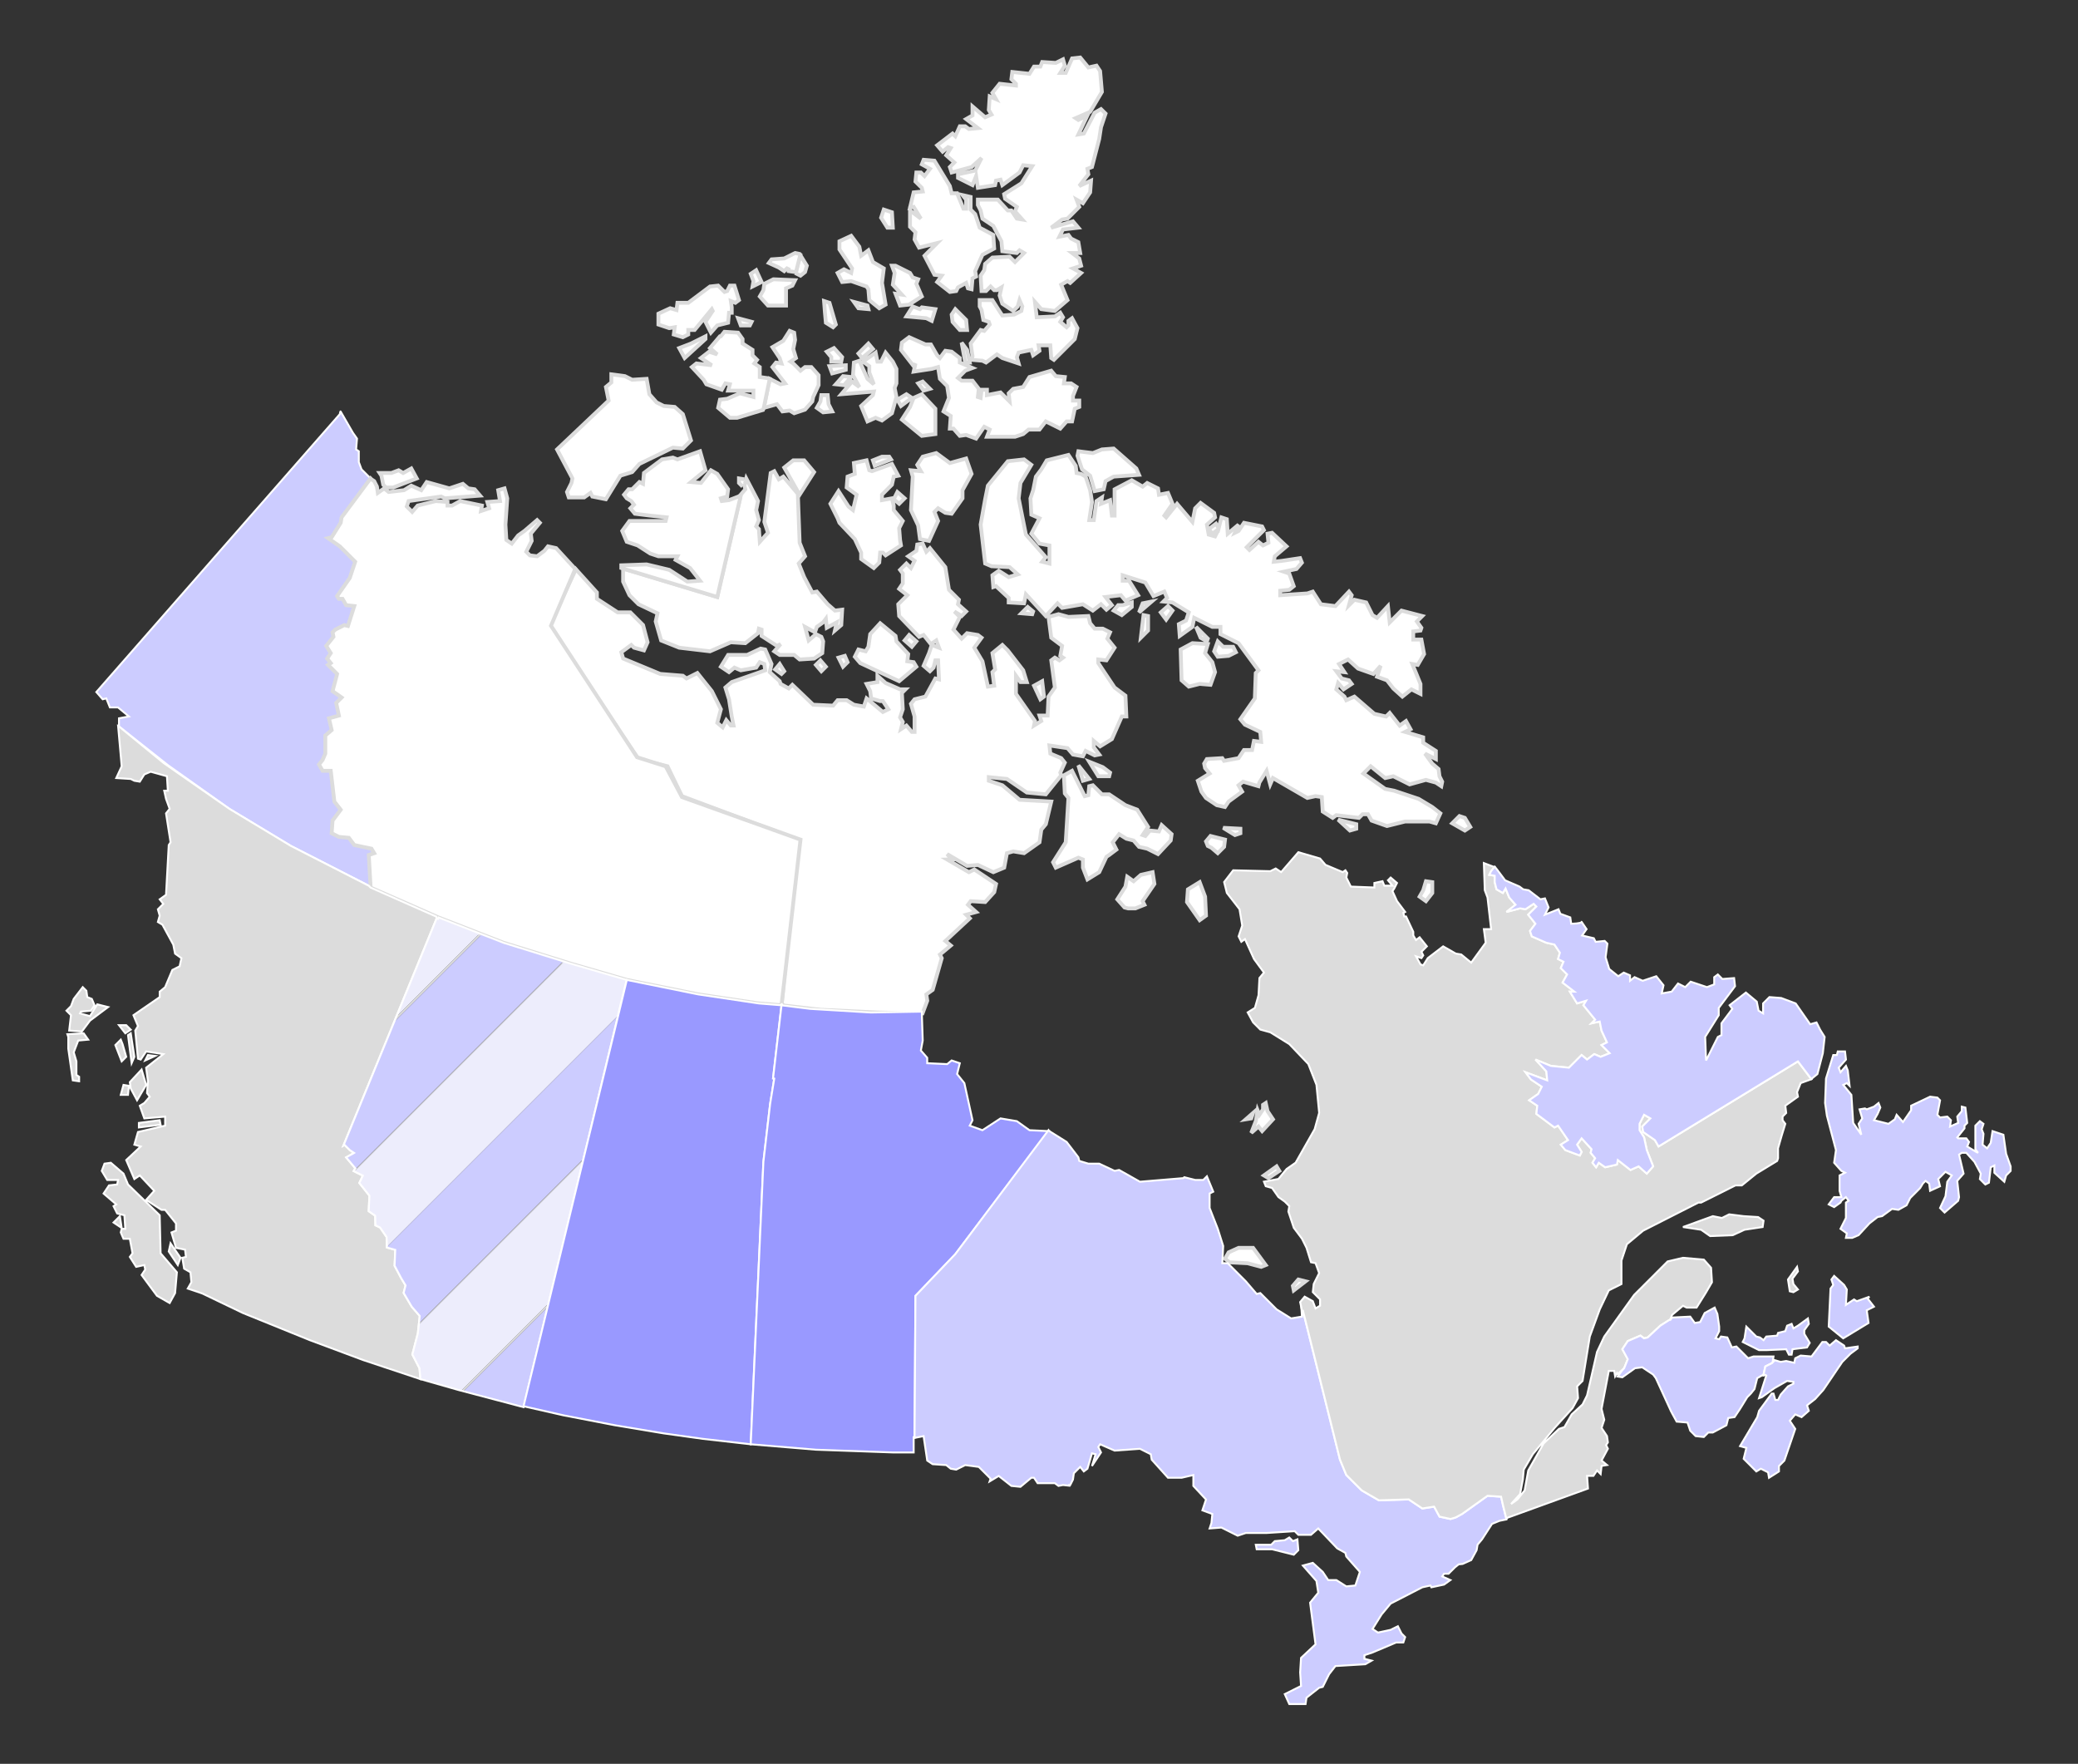 <?xml version="1.0" encoding="utf-8"?>
<!-- Generator: Adobe Illustrator 16.0.0, SVG Export Plug-In . SVG Version: 6.00 Build 0)  -->
<!DOCTYPE svg PUBLIC "-//W3C//DTD SVG 1.1//EN" "http://www.w3.org/Graphics/SVG/1.1/DTD/svg11.dtd">
<svg version="1.1" id="svg2" xmlns:svg="http://www.w3.org/2000/svg"
	 xmlns="http://www.w3.org/2000/svg" xmlns:xlink="http://www.w3.org/1999/xlink" x="0px" y="0px" width="1084px" height="920px"
	 viewBox="0 0 1084 920" enable-background="new 0 0 1084 920" xml:space="preserve">
<rect x="0" y="0" width="1084" height="920" fill="#333333" stroke="none"/>
<path id="Yukon" fill="#CCCCFF" stroke="#FFFFFF" d="M193.318,249.543l-15.109,20.303l-0.472,2.833l-4.721,7.555l-1.89,0.472
	l6.139,4.249l8.026,8.027l-2.833,8.499l-6.609,9.443l0.943,1.417h1.89l1.889,3.305l4.25,0.474l-3.305,10.388l-1.89-0.472
	l-4.721,2.359l-1.417,1.417l0.472,2.36l-3.776,4.722l2.36,3.777l-1.889,2.833l1.889,2.36l-1.417,0.942l4.722,4.724l-0.473,1.889
	l-1.889,7.082l4.721,3.305l-2.833,2.833l1.416,6.61l-5.192,1.417l1.417,6.138l-3.306,2.833v9.443l-1.417,3.305l-1.889,2.361
	l1.889,3.305h4.25l1.89,16.053l3.305,4.25l-4.249,5.666l-0.472,6.609l3.776,1.889l5.194,0.477l2.833,3.773l8.971,1.893l1.417,2.356
	l-2.833,0.944l0.944,16.525l0,0l-41.549-21.247l-32.106-19.358L87.67,399.155l-25.61-20.242v-0.501v-3.748l5.192-0.944l-5.666-4.722
	h-4.25l-1.889-4.722l-1.889,0.472l-3.306-3.777l127.01-144.951c0,0,0.28-1.599,0.405-1.412l6.407,11.093l2.158,3.066l-0.472,5.666
	l1.417,0.944v5.666l1.417,3.777L193.318,249.543z"/>
<path id="Nunavut" fill="#FFFFFF" stroke="#DCDCDC" stroke-width="2" d="M401.538,197.606l-0.091,0.442l-3.032,14.727l6.899-1.949
	l2.834,3.777l3.774-0.472l2.359,1.417l5.666-1.889l3.774-4.25l0.475-2.361l2.833-6.138v-5.194l-3.775-4.25h-3.307l-2.359,1.889
	l-3.774-3.777l-1.419-0.944l2.835-1.889l-1.416-4.721l0.941-4.722l-0.474-3.777l-2.359-0.944l-3.307,5.194l-5.665,3.305l3.776,5.666
	l0.941,2.833l-2.832-0.472l-1.89,2.361l6.607,8.499l-2.358,0.472L401.538,197.606z M417.34,132.806l0.132,0.081l-2.396,9.633
	l-0.314-0.155l2.833,1.417l2.359-1.889l0.943-3.305L417.34,132.806z M386.17,259.607l-12.017,51.788L324.93,296.55
	c-0.048,0.141,0.117,0.208,0.117,0.208v6.61l3.307,7.083l4.723,4.721l9.915,4.722l-0.944,4.25l2.833,9.915l9.443,3.777l16.053,1.889
	l10.859-4.722l7.555,0.472l6.61-5.192l0.472-2.36l1.417,0.472v3.307l8.026,5.192l1.889-0.942l-3.305,3.775l2.833,1.891h7.554
	l2.833,2.359l7.556-0.472l4.249-2.833l0.475-6.138l-0.943-2.361l-2.833-1.417l-3.776,3.305l-1.89-7.082l5.192,2.833l0.942-2.833
	l3.308-2.359l1.415-1.891l0.475,4.724l5.19-2.833l-0.941,4.25l3.306-2.833l0.474-8.027l-3.775,0.472l-3.776-3.305l-5.666-6.609
	l-2.357,0.473l-4.249-8.027l-2.833-7.082l3.306-3.777l-2.834-7.083l-0.942-25.496l-7.556-8.971l-2.359,1.417l-2.358-4.25
	l-1.891,0.944l-3.307,25.496l1.89,5.666l-4.249,4.721l-0.475-6.61l-1.416-1.417l1.416-3.305l-1.416-5.194l0.944-4.721l-0.944-1.889
	l-5.192-9.916l-0.942,3.777l0.473,1.889l-2.833,3.305L386.17,259.607z M539.407,357.667l4.249-2.361l0.941,8.026l-1.889,1.417
	L539.407,357.667z M453.004,337.364l0.943-6.61l5.19-5.666l8.027,6.61l0.472,2.833l6.141,6.608l-0.475,3.777l3.308,0.473l1.417,2.36
	l-8.974,7.555l-20.303-9.441l-2.834-3.307l1.89-3.775l3.776,0.942L453.004,337.364z M404.371,349.167l3.306,2.361l1.417-1.417
	l-2.357-3.777L404.371,349.167z M563.5,30l-4.25,0.469l-3.312,7.562h-2.844l2.375-3.781l-0.938-3.312l-3.781,1.875l-7.094-0.469
	l-0.938,2.375h-3.312l-2.375,3.781l-8.969-0.969l-0.472,3.781l2.375,2.375v0.938l-8.5-0.938l-3.778,4.719l1.875,3.312l-3.281-1.438
	l-0.469,7.094l1.403,2.375l-3.312,1.406l-6.596-5.656v4.719L504,62.094l6.125,4.719l-4.719,0.469l-1.875-1.406h-2.844l-2.347,5.188
	l-1.438-1.406l-8.031,6.125l2.845,3.312l2.846-2.344l1.404,0.469L493.594,81l4.25,3.75l-2.345,2.375l0.938,2.844l10.405-2.844
	l5.188-4.719L508.719,89l-8.97,1.906v1.875l7.562,3.781l1.875-4.719l0.938,6.125l8.97-1.406l0.469-2.344l2.375-0.5l0.938,2.844
	l8.969-6.594l1.906-3.781l4.719,0.469l-5.655,8.969l-9,5.656l0.5,2.375l6.125,4.25l-0.938,2.344l3.781,4.25l-2.847-0.469
	l-2.844-4.25h-1.875l-5.188-5.656h-10.406v2.812l1.438,2.844l0.938,4.25l5.656,3.781l4.25,8.031l0.469,5.188l7.562,0.938
	l1.406-1.406l2.375,1.406l-4.72,4.719l-2.844-2.812l-8.97,0.469l-3.78,3.312l-0.47,3.281l-1.875,2.844l0.47,8.031h2.344l2.375-2.375
	l1.875,1.906h1.438l2.347-1.438l-0.938,4.25l1.406,4.25l5.688,3.781l2.346-2.344l0.938-3.312l1.438,3.312l-0.47,2.344l-3.78,1.906
	l-6.156,0.469L521,161.719l-3.312-5.188h-6.625v3.312l0.972,1.875l0.938,5.188l2.847,0.969l0.469,1.406l-2.844,3.312l-1.875-0.469
	l-5.222,7.062l0.972,6.625l-0.472,1.875l5.656,0.469l1.875,0.938l5.688-4.25l2.812,1.906l8.5,2.844l-0.938-3.312l0.938-2.375
	L538,182.5l0.938,2.844l3.312-2.375l-0.469-2.844h6.125l0.469,6.625l1.406,0.938l10.875-10.844l1.406-5.688l-2.812-5.188
	l-1.905,1.406v2.375l-0.938,0.938l-3.312-2.812l1.438-2.375l-1.438-2.375l-2.812,1.906l-9.471,0.469l-0.938-8.031l3.312,3.781
	l7.095,0.938l6.594-5.656l-3.312-8.031l3.312-1.875l1.406,0.938l5.688-5.188l-4.25-2.375l4.25-1.406l-0.97-3.783l-3.75-2.844h4.25
	l-0.969-5.656l-3.781-1.875l-1.405-1.906l-4.72,0.938l1.906-3.781l8-0.938l-2.812-3.312l-11.345,3.312l5.656-4.25l2.844-0.469
	l6.125-6.125l-1.405-3.781l3.312,1.875l3.781-5.656l0.469-6.125L563,97.031l4.75-6.125l-0.5-2.844l2.375-0.938l3.781-14.625
	l0.938-6.156l2.375-7.094l-2.375-2.344l-3.312,1.875l-5.655,10.875l-2.845,0.469l4.72-9.906l-4.72,2.344l-1.405-0.938l7.562-3.312
	l6.125-10.375l-0.938-10.875L572,34.25l-4.25,0.938L563.5,30z M481.812,83.344l-0.938,2.375l4.25,2.344l-2.845,3.781l-1.905-1.875
	h-2.345l-0.471,4.719l3.312,3.281l0.469,1.906l-4.719,0.469l-1.906,8.031l1.906-0.469l3.75,6.125l-5.656-4.25v8.5l2.846,2.844
	l-0.471,3.781l2.346,4.25l9.438-2.375l-6.595,6.625l5.188,9.906l3.781,0.469l-2.375,3.312l6.625,5.188l3.312-0.469l0.938-1.906
	l4.25-2.344l0.938,2.844l1.905,0.469l0.47-5.688l1.875-0.938l-0.47-2.844l3.78-8.5l6.125-3.281l-0.469-7.094l-7.097-3.781
	l-2.344-7.062l-2.375-2.375v-6.594l-4.25-0.969l1.905,2.375v4.719h-1.405l-3.312-8.031h-2.847l-0.938-3.781l-8.03-13.219
	L481.812,83.344z M461.031,109.312l-1.406,4.25l3.281,5.188h2.844l-0.469-8.031L461.031,109.312z M444.031,123l-6.125,2.844v4.25
	L444.5,140l-0.469,2.375l-3.781-1.906l-3.312,1.906l2.375,4.719l4.722-0.469l8.028,2.812l0.938,1.438l0.469,5.656l5.188,4.25
	l3.312-1.906l-1.875-11.312l0.938-7.562l-5.656-3.312L453,130.562l-3.78,2.844l-0.938-4.719L444.031,123z M465.281,138.594
	l1.406,3.781l-0.938,6.125l4.719,5.188l-3.312-0.469l2.375,6.156l4.719-0.5l6.625-4.25l-2.844-6.594l0.938-2.375l-2.845-0.938
	l-1.405-2.344l-7.562-3.781L465.281,138.594L465.281,138.594z M476.125,159.844l-3.28,5.188l10.375,0.938l2.845,1.406l1.875-6.125
	l-7.062-0.938l-0.97,0.938L476.125,159.844z M498.344,161.25l-1.906,2.844l0.472,3.781l3.778,4.25h3.781l-0.47-5.219L498.344,161.25
	z M474.25,175.875l-3.78,2.844L470,182.5l6.625,8.5l0.938-1.406l-0.938,4.25l9.438-1.438l3.281-0.938l0.969,6.125l3.781,3.781
	l0.938,6.156l-2.845,7.062l3.779,2.375l-0.47,6.594h1.875l3.312,3.781l3.312-0.469l5.188,1.906l4.25-6.156l2.846,1.438l-1.438,3.75
	H529.5l4.25-1.406l2.812-2.344h5.688l3.281-4.25l7.562,3.75l3.312-3.75h2.845l1.405-6.625L563,212.25v-3.312h-3.28v-2.375
	l1.875-4.719l-2.845-1.875H555l0.47-3.312l-4.72-0.469l-2.375-2.844l-11.344,3.312l-3.281,5.188l-5.188,0.969l-2.375,2.344
	l0.469,4.25l-4.719-4.719l-7.097,1.406v-2.812h-2.812l-0.471,4.25l-1.438-0.469l0.47-4.25l-3.278-4.25h-5.688l-1.875-1.438
	l3.781-3.781l3.78-1.406l-6.625-2.844v-2.344l-4.25-3.312l-3.312-0.469l-2.812,3.781l-1.438-1.406l-3.28-5.688h-2.845
	L474.25,175.875z M470.473,218.853l10.391,8.499l7.082-0.944v-13.22l-7.082-7.555l-4.25,1.889l-1.892,4.722L470.473,218.853z
	 M428.451,206.105h3.306l0.474,4.722l1.891,3.777l-4.723,0.472l-3.308-2.361l1.89-3.305L428.451,206.105z M438.839,205.633
	l5.666-6.61l3.776,2.833l-3.308-6.138l0.475-6.61l2.833-0.944l4.25,9.443l3.306,2.833l-2.36-6.138v-3.305l-3.306-2.361l6.609-4.721
	l0.941,4.721h1.892l2.357-4.721l3.776,4.721l1.89,3.777v7.555l-0.941,2.361l0.941,4.721l-0.941,3.305l-1.416,5.194l-5.193,3.777
	l-3.306-1.416l-4.249,1.888l-3.309-8.026l6.141-5.666l0.474-1.889L438.839,205.633z M445.448,157.473l2.358,3.305L453,161.25
	l-0.472-1.889L445.448,157.473z M470,211.771l-1.888-3.305l4.722-2.833l2.832,1.889L470,211.771z M481.805,203.272L481.805,203.272z
	 M478.972,199.967l2.833,3.777l3.308-0.944l-3.776-3.777L478.972,199.967z M429.867,157.001l0.474,6.138l0.474,5.194l3.775,2.36
	l1.417-1.416l-3.307-11.332L429.867,157.001z M431.284,183.442l3.774-1.889l4.249,4.721l-0.473,2.361h-5.191v-2.361L431.284,183.442
	z M432.7,190.996l8.499-0.472v2.361l-7.082,1.889L432.7,190.996z M436.007,200.439l3.775-4.25l4.25,0.472l-3.776,4.25
	L436.007,200.439z M449.698,185.331L449.698,185.331z M453.004,179.192l-5.193,5.194l1.892,2.36l5.665-4.721L453.004,179.192z
	 M501.635,178.72l1.892,10.387h2.357l-1.416-6.61L501.635,178.72z M543.656,292.981l1.89-2.361l-10.388-11.804l-3.776-18.886
	l0.943-8.027l5.665-9.443l-3.776-2.833l-8.498,0.944l-10.389,12.748l-1.416,7.083l-2.36,13.22l2.36,20.303l3.306,1.417l9.442,0.472
	l4.249,3.777l-4.725,1.417l-5.19-3.305l-3.308,2.36l0.475,6.138l1.416-0.472l6.607,6.138v2.358l8.026,0.474l0.944-4.723
	l10.388,11.332l6.138-6.608l2.36,2.359l10.859-1.889l5.19,3.305l4.25-3.305l2.833,2.833l2.833-2.361l-3.307-4.248l8.024-0.943
	l2.36,2.833l6.609-2.833l-4.724-7.555h-3.308v-2.833l11.806,3.777l4.25,7.083l5.666-2.359l1.416,3.305l-1.891,1.888l4.723,0.473
	l8.5,5.193l-1.418,4.25l-3.774,1.89l0.473,6.139l6.61-4.722l0.941-4.723l9.441,4.723h4.25v3.776l9.441,4.723l10.389,14.165
	l-1.416,1.417l-0.475,13.221l-7.557,10.858l2.361,2.833l8.024,3.777l0.475,5.194l-3.776-0.474l-0.943,4.724h-4.25l-2.832,4.249
	l-7.556,1.417l-0.942-1.417l-8.026,0.472l-1.416,2.361l0.475,2.358l2.358,2.833l-6.139,3.777l1.89,5.666l2.359,3.305l5.666,3.777
	l4.249,0.942l1.89-2.833l7.082-5.191l-1.89-3.305l2.359-1.892l8.025,2.36l0.473-1.889l3.777-6.14l1.888,7.082l1.417-3.305
	l17.94,10.387l4.25-0.944l3.306,0.475l0.475,7.555l5.191,3.305l1.891-1.416l11.805,1.416l1.89-1.889h2.833l1.891,3.306l8.024,2.833
	l9.442-2.357h12.748l3.306,0.94l2.36-5.189l-4.25-3.308l-7.082-4.249l-12.748-4.25l-4.723-0.942l-11.332-8.026l3.775-3.775
	l7.557,6.139l4.249-0.944l8.499,4.249l8.499-2.358l5.191,1.418l2.833,1.888l0.475-2.36l-1.417-2.833l-0.474-3.774l-3.307-2.833
	l-3.776-5.193l5.666,2.833v-4.249l-6.606-4.25v-2.833l-9.443-2.833l2.833-1.417l-2.36-4.249l-3.306,2.36l-5.193-6.61l-1.889,1.89
	l-6.139-1.417l-10.389-8.972l-4.25,1.89l-0.942-1.89l-4.249-3.776l0.942-3.306l2.833,3.306l4.249-2.833l-1.416-1.89l-3.775-0.943
	l-2.833-3.776l4.249,0.472l-2.833-4.249l4.723-2.36l5.193,4.722l8.023,2.833l3.776-4.25l-1.889,5.666l5.19,1.889l3.308,4.25
	l4.722,4.249l4.723-3.776l4.725,2.36v-5.193l-4.249-10.388l2.833,0.473l3.305-5.666l-1.417-7.556h-4.249v-4.25l3.776-0.472
	l0.473-1.417l-2.359-3.306l2.833-2.833l-10.856-2.833l-6.142,6.139l-0.94-8.499l-5.666,6.138l-2.361-1.417l-3.305-6.609l-6.14-1.415
	l-2.834,2.833l1.416-5.193l-1.416-1.889l-7.082,7.554l-7.556-0.943l-4.25-6.609l-2.833,0.943l-14.164,0.943v-2.36l4.724-0.473
	l2.358-1.889l-2.358-6.61l-2.833-0.944l6.609-1.416l2.831-3.305l-0.942-2.361l-9.44,1.417l-4.25,0.472l0.474-2.833l6.139-5.194
	l-7.556-7.082l-2.359,0.472l0.475,4.721l-2.833,1.417l-2.36-1.889l-4.723,4.25l-1.416-1.417l8.972-8.971l-0.941-1.889l-9.443-1.889
	l-2.833,4.25l-1.888,0.944l1.888-4.25l-5.665,4.722l-0.473-7.555l-2.833-0.944l-1.416,5.666l-1.417-2.361l-3.775,2.833l1.888,2.361
	l3.309-2.361l-1.891,3.777l-3.306-0.944l-0.944-5.194l4.25-3.777l-0.474-2.361l-7.082-5.193l-2.833,2.833l-1.416,7.082l-8.025-9.443
	l-5.666,7.082l-0.942-0.944l4.249-6.138l-2.359-5.666l-4.723,0.944l-0.475-3.305l-5.666-2.833l-2.358,1.889l-5.666-3.305
	l-8.972,4.722v13.692h-1.416l-0.942-8.026l-4.723,1.889l0.473-3.305l-2.834,1.889l-1.416,9.915h-2.36l1.417-9.443l-0.941-6.138
	l-2.359-7.082l-2.36-1.417l-2.358-0.472l-0.475-3.777l-3.775-5.666l-11.33,2.833l-2.834,4.722l-2.832,3.777l-1.418,7.082
	l-1.416,4.25l0.473,8.499l4.25,1.889l-4.25,8.027l4.25,5.193l5.192,0.944v9.443L543.656,292.981z M643.281,337.364l1.416,2.833
	l-3.776,1.889l-5.666,0.472l-1.89-2.833l1.89-5.192l2.833,2.833L643.281,337.364L643.281,337.364z M639.031,437.933l-0.475,3.777
	l-3.306,3.305l-3.306-2.833l-1.892-0.94l-0.941-2.36l2.357-2.833L639.031,437.933z M638.088,431.795l6.139,3.776l2.832-0.944v-2.36
	L638.088,431.795z M743.85,459.651l-1.416,4.722l-1.889,3.305l3.305,2.361l3.308-4.25v-5.665L743.85,459.651z M757.543,429.434
	l3.776-3.773l2.833,0.94l2.833,4.726l-2.833,1.889L757.543,429.434z M698.052,427.545l6.141,5.666l3.307-0.944v-2.356
	L698.052,427.545z M585.206,320.838l5.193-4.25v-2.361l-4.725,1.417h-2.357l-2.36,2.833L585.206,320.838z M608.343,323.199
	l3.306-4.724l-2.358-2.359l-3.776,3.305L608.343,323.199z M595.121,332.642l3.777-3.775v-7.557l-2.36-0.472L595.121,332.642z
	 M594.177,319.422l6.609-5.666l-4.722,0.944L594.177,319.422z M615.896,338.78l0.473,16.053l3.777,3.305l5.666-1.417l5.662,0.474
	l2.361-6.61l-1.417-5.193l-3.774-4.722l1.416-4.722l-8.025-0.474L615.896,338.78z M623.924,326.977l2.359,5.666l3.306,1.891
	l0.474-1.417L623.924,326.977z M588.039,457.291l3.306,2.36l3.776-3.309l6.139-1.417l0.943,6.143l-6.139,8.971l0.942,1.889
	l-4.723,1.893h-3.776l-1.89-0.477l-3.775-4.249l4.249-6.606L588.039,457.291z M619.201,470.511l0.473-6.605l6.139-3.777l2.834,7.554
	l0.474,9.916l-3.308,2.36L619.201,470.511z M562.544,399.216l2.359,8.027l3.306-0.944L562.544,399.216z M568.209,397.327
	l4.722,7.555h5.666l0.476-1.889l-3.776-2.833L568.209,397.327z M554.988,404.41l4.249-2.361l6.607,13.22l1.892-0.472l0.472-4.722
	l1.89-0.472l4.725,4.721h3.774l8.499,5.666l6.14,2.357l5.666,8.975l-2.832,4.249l1.416,0.473l2.358-2.833l4.724,0.473l1.416-3.306
	l5.192,4.722l-0.474,3.309l-6.609,7.083l-5.666-2.833l-4.249-0.944l-2.833-3.306l-3.775-0.944l-3.775-2.36l-3.307,4.249l1.891,3.777
	l-3.777,2.833l-1.416,0.944l-3.774,8.022l-6.142,3.777l-2.357-6.138v-4.249l-2.359-0.944l-11.806,5.193l-1.416-2.833l6.607-10.392
	l1.416-23.135l-1.889-2.361L554.988,404.41z M562.544,235.378l7.554,0.944l4.725-1.889l6.14-0.472l11.804,10.388l1.416,3.305
	l-13.22,0.944l-4.25,2.36l-0.942,4.25l-4.724,0.944l-2.358-8.026l-4.248-3.305l-2.361-7.083L562.544,235.378z M425.618,346.807
	l2.833,3.307l2.358-2.361l-2.831-3.305L425.618,346.807z M437.423,343.03l2.359,4.721l2.358-2.36l-1.417-3.305L437.423,343.03z
	 M471.889,334.059l3.776,3.307l2.361-2.833l-3.777-3.307L471.889,334.059z M532.798,319.894l5.666,0.474l0.472-1.417l-2.833-2.361
	L532.798,319.894z M417.119,258.042l-8.025-14.165l4.725-3.777h5.664l5.192,6.138L417.119,258.042z M433.174,262.764l3.776,7.554
	l0.943,2.361l8.023,8.499l3.306,7.082v3.305l6.61,4.722l2.832-2.833l0.473-5.194h1.417l1.416,1.417l8.025-5.194l-0.472-2.833
	l-0.475-6.138l1.892-3.777l-4.725-5.666v-2.36l-0.941-3.777l-5.194,0.944v-2.833l5.194-5.194l0.941-4.249l2.359-0.472l-3.305-6.138
	l-10.391,3.777l-1.416-0.472l-1.417-5.194l-6.607,1.417l0.473,5.666l-3.776,1.417l-0.474,5.666l5.194,3.777l-1.892,8.026
	l-2.358-1.888l-5.193-8.027L433.174,262.764z M481.332,238.211l7.082-1.889l7.083,5.194l8.498-2.361l2.833,8.027l-4.721,8.499v4.25
	l-5.666,8.026l-3.309-0.472l-3.774-2.36l-1.891,1.888l1.891,4.722l-4.724,10.387l-4.723-0.944l-0.943-7.083l-3.774-8.027
	l0.941-17.469l-0.941-3.305l5.19,0.472l-1.89-3.305L481.332,238.211z M456.308,242.933l8.499-3.305l-0.941-1.417h-3.776
	l-4.723,1.889L456.308,242.933z M469.057,262.764l-2.833-2.361l1.892-3.777l3.773,3.305L469.057,262.764z M659.334,613.102
	l6.61-4.722l1.416,2.36l-5.665,3.773L659.334,613.102z M653.669,650.874h-7.556l-5.192,2.36l-1.89,3.305l2.36,1.889l9.44,0.477
	l7.083,1.889l2.359-0.944L653.669,650.874z M677.275,667.399l3.774,0.94l-6.139,4.725l-0.472-2.36L677.275,667.399z
	 M660.752,574.857L660.752,574.857z M664.056,583.828l-5.666,6.138l-1.889-2.356l-3.777,3.305l2.361-6.138l0.943-5.666l0.941,2.356
	l1.892-2.833v-2.356l1.416-0.944l0.941,4.249L664.056,583.828z M649.891,583.828l3.776-3.307l-0.943,2.834L649.891,583.828z
	 M376.986,379.385l1.889-3.775l2.36,2.833h1.417l-0.944-4.723l-1.417-8.971l-1.889-6.138l3.306-2.833l17.471-6.14l-0.474-3.305
	l-2.359-0.944l-1.89,2.833l-8.025,1.417l-3.307-1.417l-2.833,2.361l-4.249-2.833l3.777-6.138h9.915l7.083-3.307l2.358,0.474
	l3.308,7.555l-0.944,4.249l5.194,4.722l0.472,1.417l4.249,2.361l1.89-1.889l10.858,10.387l10.389,0.472l2.36-2.833h4.722
	l3.776,2.361l5.191,0.944l1.416-4.25l8.499,7.083l2.833-1.417l-2.833-4.25h-1.417l-4.721-1.417l-0.474-3.777l-1.892-3.777
	l5.666-0.942v-3.307l4.249,3.777l7.557,3.305h2.834l-1.892,1.89l0.476,8.498l-1.417,4.25l1.417,2.36L470,380.33l2.834-1.889
	l2.832,3.305h1.418v-8.026l-1.89-6.608l1.89-2.361l5.666-1.417l5.192-9.443l1.889,0.474l-0.473-9.915h-1.416l-0.944,3.775
	l-1.889,1.891l-3.308-2.833l2.833-6.61l1.416-4.25l3.776,1.417l-1.417-3.777l-2.832,1.891l-3.776-4.724l-2.358,0.944l-10.39-10.859
	l-0.474-6.138l2.833-2.833l1.89-1.889l-4.249-3.305l1.892-2.833v-5.194l-1.417-1.889l3.306-3.305l2.36,2.361l1.89-3.777
	l-3.307-2.361l4.25-2.833l0.473-3.305l2.832-0.472l1.89,4.25l1.892-1.889l8.023,9.916l1.892,11.804l5.191,5.192l-0.474,2.36
	l4.249,3.777l-2.359,2.359l-3.774-2.359l2.833,2.833l-3.308,6.608l4.249,4.723l2.833-2.833l5.666,0.942l1.892,1.417l-3.777,5.194
	l4.249,7.082l2.833,13.221l3.307-0.472l-0.942-7.083l1.417-1.417l-1.417-8.499l5.191-4.25l2.833,2.833l8.025,10.387l1.89,6.14
	h-3.306l-2.36-3.307v9.443l9.915,14.165l-0.473,2.359l3.775-2.359l-0.942-2.833h4.249l0.474-9.916l3.307-4.721l-1.891-14.165
	l1.891-1.417l2.358,1.417l1.891-1.417l-1.416-0.944l0.942-5.194l-5.666-4.25l-1.416-10.857l5.192-1.417l5.19,1.417l10.391-0.474
	l0.941,3.777l2.359,2.833h4.25l3.777,1.889l-1.418,3.307l3.775,4.722l-4.249,6.61l-4.25-0.474v1.89l8.499,12.749l5.666,4.249
	l0.473,10.858h-2.358l-5.192,11.806l-6.139,3.775l-3.306-2.833v3.306l2.833,3.776l-2.361,0.474l-4.721-2.36l-1.417,2.833
	l-5.192-0.944l-2.833-3.305l-9.443-1.417l0.476,4.25l5.665,2.359l1.89,2.36l-2.36,5.194l0.475,1.417l-8.025,9.915l-9.915-0.944
	l-10.389-7.082l-9.441-0.944v1.892l7.082,2.358l8.973,7.557l16.523,0.941l-2.833,11.808l-2.358,2.832l-0.943,6.606l-8.026,5.666
	l-5.665-0.94l-3.307,0.94l-1.416,7.559l-5.666,2.356l-8.025-3.773l-5.666,0.473l-10.388-6.138l2.323,2.76l-2.323,0.073l11.332,6.605
	l2.832-1.416l11.331,7.559l-0.942,4.249l-4.723,5.189l-7.555-0.472l-1.417,1.889l4.25,3.777l-5.194,1.416l1.89,1.889l-12.748,11.807
	l2.834,2.358l-5.666,4.723l0.943,1.891l-4.723,16.521l-3.308,2.361l0.476,3.305l-2.465,6.61l-23.505-0.473l-29.745-1.416
	l-19.15-2.214l-0.473-0.476l-0.592-0.472l8.408-85.607l-60.437-22.664l-7.556-15.581l-15.107-3.775l-46.743-68.936l0.029-0.028
	l14.032-30.042l10.963,12.128v3.305l10.857,7.082h6.609l6.609,6.61l2.359,8.971l-1.889,4.25l-5.194-1.417l-1.416-1.417l-5.19,3.776
	l0.941,3.306l19.357,8.025l11.805,0.943l1.891,1.417l5.665-2.833l7.556,9.443l4.722,9.441l-1.889,7.082L376.986,379.385z"/>
<path id="Territoires_de_Nord-Ouest" fill="#FFFFFF" stroke="#DCDCDC" stroke-width="2" d="M415.23,141.892h-0.475l-3.307-0.472
	v-0.944l-0.943-0.472l-1.416,1.417l-2.833-1.889l-5.19-2.36l1.416-1.889l6.607-0.472l5.666-2.833l2.359,0.472l0.368,0.455
	L415.23,141.892z M407.677,524.337l9.916-86.404l-61.854-22.188l-8.499-16.053l-14.931-4.739l-44.888-68.563l12.66-29.627
	l-9.975-10.86l-4.249-0.944l-1.889,2.361l-3.777,2.833l-3.777-0.472l-1.889-1.889l2.833-5.666l-0.472-3.777l4.722-5.666
	l-1.417-1.417l-6.61,5.666l-3.305,2.361l-3.305,4.249l-2.833-1.889l-0.473-8.026l0.944-13.692l-1.417-5.194l-3.305,0.944
	l0.943,5.666l-6.609,0.472l0.943,3.305l-4.25,1.416l0.473-2.833l-11.332-2.361l-4.249,2.361h-2.361v-1.889l-6.138-0.472
	l-9.443,2.361l-2.833,3.305l-2.833-2.833l0.944-2.833l16.998-2.361l1.889,0.944l18.414-1.417l-2.833-3.305l-3.305-0.472
	l-2.833-2.361l-7.082,2.361l-11.804-3.305l-2.833,4.25l-5.194-2.361l-3.777,2.361l-8.025,0.944l-2.361-1.889l-3.305,2.361
	l-0.473-3.305l-1.417-2.833l-1.417-0.944l-0.472-0.473l-15.109,20.303l-0.472,2.833l-4.721,7.555l-1.89,0.472l6.139,4.249
	l8.026,8.027l-2.833,8.499l-6.609,9.443l0.943,1.417h1.89l1.889,3.305l4.25,0.474l-3.305,10.388l-1.89-0.472l-4.721,2.359
	l-1.417,1.417l0.472,2.36l-3.776,4.722l2.36,3.777l-1.889,2.833l1.889,2.36l-1.417,0.942l4.722,4.724l-0.473,1.889l-1.889,7.082
	l4.721,3.305l-2.833,2.833l1.416,6.61l-5.192,1.417l1.417,6.138l-3.306,2.833v9.443l-1.417,3.305l-1.889,2.361l1.889,3.305h4.25
	l1.89,16.053l3.305,4.25l-4.249,5.666l-0.472,6.609l3.776,1.889l5.194,0.477l2.833,3.773l8.971,1.893l1.417,2.356l-2.833,0.944
	l0.944,16.521v0.477l35.412,15.581l33.995,13.22l34.938,10.859l29.273,8.499l37.301,7.555l31.634,4.722L407.677,524.337z
	 M387.374,253.792l-1.889-1.889v-2.361l2.833,0.473 M386.43,258.514l-12.274,52.879l-50.049-15.107v-1.417l13.221-0.472
	l11.804,2.833l9.443,6.138l6.608-0.472l-5.192-6.61l-7.556-4.25l0.943-1.889h-9.916l-4.249-1.417l-6.608-4.25l-5.666-1.889
	l-2.359-5.666l3.777-5.194h18.886l0.473-1.889l-8.971-0.944l-7.556-0.944l-2.36-2.833l1.89-1.889l-1.416-1.889l-2.359-1.417
	l-1.416-1.889l2.359-2.833h1.89l3.775-3.777l1.891,0.944l0.473-5.666l9.442-7.083l5.666-0.944l2.358,0.944l11.805-4.25l2.833,9.916
	l-7.556,6.138l5.193,0.472l5.192-6.61l3.307,1.889l5.666,8.026l-0.475,3.777l-3.306,0.944l0.473,1.417l3.776-0.472L386.43,258.514z
	 M343.463,169.277v-5.666l6.14-2.833l3.307,0.944l0.473-3.777h5.666l11.331-8.499l4.249-0.472l3.307,3.305l1.416-0.472l1.417-2.833
	h2.359l2.361,7.554l-1.891,1.417l-2.359-0.944l0.473,3.305v2.833h-1.417l-0.472,5.194l-5.666,1.416l-3.307,3.777l-2.833-5.666
	l3.776-5.666l-0.473-0.944l-8.973,10.859h-3.306v2.361l-2.833,1.417l-4.722-1.417l0.472-3.777l-2.833,0.472L343.463,169.277z
	 M290.582,234.434l26.913-25.496l-1.417-7.083l2.833-2.36v-4.25l7.083,0.944l3.774,1.889l7.557-0.472l1.417,8.026l3.776,4.25
	l3.774,1.889l5.666,0.472l4.25,3.777l4.249,13.692l-4.249,4.249l-5.193-0.472l-17.471,8.499l-3.776,4.25l-6.139,1.889l-7.554,12.276
	l-7.083-1.417l-0.944-1.889l-3.305,2.361h-8.026l-0.943-2.833l2.36-4.722l0.474-2.361L290.582,234.434z M413.343,148.975
	l-3.306,1.417v8.971h-9.442l-4.249-4.721l1.892-3.305l0.473-3.305l4.722-2.361l11.332,0.472L413.343,148.975z M392.567,149.447
	l0.472-2.833l-1.416-3.777l2.833-1.889l2.833,6.138L392.567,149.447z M357.156,186.747l-2.833-5.193l6.138-2.361l7.556-3.777v1.417
	L357.156,186.747z M386.43,169.749l-1.417-3.777l7.082,1.889l-0.942,1.888H386.43L386.43,169.749z M400.562,197.265l0.976,0.342
	l-3.122,15.168l-0.386,1.042l-13.489,4.091h-3.776l-6.14-5.194l0.945-4.25l3.774-0.472l6.609-2.833l7.082,1.889v-3.305h-13.22
	l0.941-3.305l-2.358-0.472l-1.892,3.305l-8.023-2.833l-1.416-2.361l-6.141-6.61l2.36-1.889l8.026,0.944l-5.666-3.777l4.25-3.305
	l4.249,1.417l-3.777-3.305l5.194-6.138h0.472l1.889-2.361l7.082,0.472l2.361,3.305v2.361l5.191,3.305v2.833l2.359,2.36l-1.416,1.889
	l2.834,1.889v5.194L400.562,197.265z M217.398,249.543l-2.833-5.193l-4.25,2.361l-2.361-1.417l-3.776,1.417h-6.139l0.944,1.417
	l0.944,4.721l1.417,1.417h3.776L217.398,249.543z"/>
<path id="Colombie-Britannique" fill="#DCDCDC" stroke="#FFFFFF" d="M105.616,674.718l-2.007-0.709l-5.666-1.888l1.889-3.306
	l-0.472-5.193l-3.305-1.889l-0.944-5.666l1.888-0.476l-0.472-3.773l-4.721-0.944l-2.361-8.027l2.361-0.94v-3.776l-5.666-7.083h-1.89
	l-8.025-5.189l4.249-4.726l-7.555-8.022l-2.833,1.889l-4.25-9.915L73.392,598l-3.306-0.943l1.89-6.606l14.165-3.31v-4.722
	l-10.859,0.944l-2.361-6.609l2.361-1.417l2.833-3.305l-1.417-1.893L77.17,564l-0.943-7.082l8.971-7.082l-8.971-1.417l-2.833,4.25
	l-1.417-0.473l-1.417-14.639l1.417-2.358l-2.361-5.666l13.692-9.443v-2.833l2.833-2.356l3.776-8.975l3.777-1.889l0.944-4.25
	l-3.306-2.36l-0.943-4.722l-5.666-10.388l-2.361-1.416l0.944-3.309l-0.944-3.306l2.833-2.833l-1.889-2.359l3.305-2.358l1.417-25.97
	l0.944-1.417l-2.361-15.106l1.889-2.361l-1.889-5.19l-0.944-4.25h1.89l-0.473-7.557l-8.499-2.358l-3.305,1.417l-2.361,3.775
	l-2.833-0.473l-1.889-0.942l-7.554-0.474l2.833-6.138l-1.89-21.247c0.347,0.068,0.473,0.472,0.473,0.472l23.372,19.123l34.23,23.843
	l32.106,19.358l40.668,20.797l0.881,0.923l34.23,15.108l0.236,0.942L179.15,597.524l0.59-0.354l2.715,2.715l2.243,1.479
	l-4.131,2.331l4.781,5.693l-0.886,1.444l4.811,2.394l-1.83,3.808l5.282,6.64l-0.413,8.06l3.394,2.391l0.118,4.987l2.45,1.18
	l3.423,4.987l0.118,5.43l4.367,1.21l-0.354,8.265l3.395,6.402l2.332,3.896l-1.003,3.896l4.22,7.2l4.189,4.84l-1.003,9.089
	l-2.861,10.979l3.718,7.198l0.472,5.666l-29.746-9.914l-27.856-10.391l-34.939-14.164L105.616,674.718z M56.394,525.281
	l-5.666-1.417l-3.777,6.138l-5.194-1.416l0.473-0.944l5.193-0.472l1.889-2.833l-1.416-3.306l-2.361-0.944l-0.472-3.305l-1.89-1.893
	l-4.722,6.142l-1.417,3.773l-2.361,2.361l2.361,2.36l-0.944,8.022l6.61,0.477l4.25-5.666L56.394,525.281z M46.007,542.278
	l-2.36-3.309l-8.499,0.476l0.472,1.417V547l2.361,16.525l3.305,0.472v-2.36l-1.417-0.94v-7.082l-1.417-4.726l2.361-6.138
	L46.007,542.278z M64.42,565.886l-1.416,5.194h3.777l0.472-4.722L64.42,565.886z M73.864,557.859l-6.138,6.606l0.472,3.309
	l3.305,6.139l4.723-8.027L73.864,557.859z M80.946,550.777l-5.193,2.356l1.417-2.833L80.946,550.777z M68.67,554.555l1.417-3.306
	l-1.889-12.275l-1.417,0.944L68.67,554.555z M63.477,553.61l-3.306-8.499l2.833-2.833l0.944,2.356l1.888,6.61L63.477,553.61z
	 M65.365,538.974l2.833-1.889l-2.361-2.361H62.06L65.365,538.974z M88.028,652.763l0.944-4.25l5.193,7.559l-1.417,3.773
	L88.028,652.763z M54.505,606.964l3.306-0.473l6.609,5.666l2.361,5.666l16.525,16.053l0.472,19.831l8.499,9.915l-0.944,10.855
	l-2.833,5.193l-6.609-3.777l-8.026-10.855l1.889-2.833l-0.472-2.36l-4.25,0.944l-3.305-5.193l1.417-1.889l-1.417-7.555H64.42
	l-1.416-3.31l0.473-1.888h1.888l-0.472-7.083l-3.777-0.944l-1.889-3.773l1.417-0.944l-6.61-5.665l2.833-4.25l4.25-0.472l0.472-2.361
	h-5.666l-2.833-4.722L54.505,606.964z M62.532,634.349l-3.305,3.309l4.25,2.833L62.532,634.349z M72.447,588.077l11.332-1.416
	l-0.472-2.361l-10.859,1.417L72.447,588.077L72.447,588.077L72.447,588.077z"/>
<g>
	<g>
		<polygon fill="#DCDCDC" points="250.227,486.898 206.678,530.447 205.631,532.998 251.31,487.319 		"/>
		<polygon fill="#DCDCDC" points="286.189,679.798 240.595,725.394 241.783,725.707 285.711,681.779 		"/>
		<polygon fill="#DCDCDC" points="304.375,604.433 218.538,690.27 218.463,690.955 304.181,605.237 		"/>
		<polygon fill="#DCDCDC" points="293.784,501.413 184.621,610.578 184.467,610.829 184.81,610.999 294.251,501.559 		"/>
		<g>
			<polygon fill="#EDEDFC" points="229.861,478.979 228.729,478.538 228.494,479.275 227.786,479.009 226.363,482.477 
				206.678,530.447 250.227,486.898 			"/>
			<polygon fill="#EDEDFC" points="316.116,507.977 297.668,502.62 294.251,501.559 184.81,610.999 189.276,613.22 187.447,617.027 
				192.729,623.667 192.315,631.723 192.348,631.745 195.71,634.114 195.828,639.101 198.278,640.281 201.701,645.268 
				201.813,650.425 322.357,529.881 323.637,524.34 326.706,512.005 326.941,511.592 326.941,511.119 			"/>
			<polygon fill="#EDEDFC" points="217.962,695.495 215.101,706.473 218.817,713.673 219.219,718.484 219.29,719.339 
				239.121,725.005 240.595,725.394 286.189,679.798 295.185,642.518 304.181,605.237 218.463,690.955 			"/>
		</g>
		<g>
			<polygon fill="#CCCCFF" points="293.784,501.413 272.207,494.707 262.729,491.761 251.31,487.319 205.631,532.998 
				185.945,580.968 179.153,597.52 179.744,597.166 182.459,599.881 184.702,601.357 180.571,603.688 185.353,609.383 
				184.621,610.578 			"/>
			<polygon fill="#CCCCFF" points="201.813,650.425 201.816,650.562 201.819,650.698 206.187,651.908 205.832,660.171 
				209.226,666.575 210.994,669.529 211.558,670.47 210.556,674.366 214.774,681.566 218.965,686.406 218.538,690.27 
				304.375,604.433 313.37,567.152 322.22,530.479 322.316,530.062 322.357,529.881 			"/>
			<polygon fill="#CCCCFF" points="264.163,731.613 273.116,733.977 276.716,719.061 285.711,681.779 241.783,725.707 			"/>
		</g>
	</g>
	<path id="Alberta" fill="none" stroke="#FFFFFF" d="M228.73,478.538l-0.236,0.737l-0.708-0.27L179.154,597.52l0.59-0.354
		l2.715,2.715l2.243,1.479l-4.131,2.331l4.781,5.691l-0.886,1.446l4.811,2.391l-1.83,3.811l5.282,6.64l-0.413,8.057l3.394,2.394
		l0.118,4.985l2.45,1.182l3.423,4.986l0.118,5.431l4.367,1.21l-0.354,8.263l3.395,6.404l2.332,3.896l-1.003,3.896l4.22,7.2
		l4.189,4.84l-1.003,9.089l-2.861,10.979l3.718,7.197l0.472,5.666l19.831,5.666l33.995,8.975l49.104-203.498l1.417-6.14
		l3.068-12.337l0.235-0.41v-0.476l-29.273-8.499L262.73,491.77L228.73,478.538z"/>
</g>
<path id="Saskatchewan" fill="#9999FF" stroke="#FFFFFF" d="M273.112,733.501l20.775,4.721l26.912,5.194l25.496,4.249l20.304,2.833
	l25.023,2.833l6.61-147.312l3.512-30.273l2.153-13.161l-0.619-0.236l-0.062,0.62l0.062-0.62l4.396-38.008l-11.805-0.943
	l-31.634-4.723l-37.303-7.555l0,0l-0.021,0.299L273.112,733.501z"/>
<path id="Manitoba" fill="#9999FF" stroke="#FFFFFF" d="M391.624,753.338l6.609-147.318l3.512-30.273l2.154-13.161l-0.62-0.236
	l-0.062,0.62l0.062-0.62l4.396-38.008v-0.94l0.53,1.003l0.146,0.025l14.433,1.803l31.636,1.89l26.439-0.475l0.021,0.826
	l0.463,14.281l-0.969,5.188l3.312,3.777v2.848l10.406,0.469l2.344-1.906l4.25,1.438l-1.403,5.653l3.778,4.722l4.25,19.375
	l-1.438,2.812l6.625,2.375l9.438-6.156l8.5,1.438l6.597,4.719l9.312,0.438h0.095l0.312-0.188l-0.156,0.188l0.375,0.027l-0.404,0.531
	l-48.221,63.688l-20.779,21.72l-0.471,73.812l-0.469-0.062v7.938H465.75l-40.125-1.438l-33.375-2.781L391.624,753.338z"/>
<path id="Ontario" fill="#CCCCFF" stroke="#FFFFFF" d="M763.651,815.451l-0.649,0.293l-2.064,0.206l-1.979,1.594l-3.305,3.305h-2.36
	l-0.943,1.417l4.249,1.893l-3.305,2.356l-6.61,1.417l-0.473-0.94l-4.249,0.94l-16.524,8.498l-4.723,5.666l-4.723,7.559l2.833,1.889
	l6.607-1.417l3.777-1.888l1.889,3.772l1.892,1.893l-0.943,2.832h-3.776l-12.274,5.19l-4.249,1.417v1.891l3.775,0.942l-3.307,1.889
	l-15.581,0.944l-3.306,4.249l-3.307,6.61l-1.89,0.472l-6.608,5.194l-0.475,3.305h-8.498l-2.358-5.193l8.498-4.249l-0.474-7.083
	l0.474-7.555l7.556-7.082l-2.833-21.719l4.249-5.194l-0.943-6.138l-7.082-8.026l5.192-1.416l5.193,4.724l2.834,4.25h4.248
	l5.191,3.306l4.724-0.472l2.359-7.084l-7.083-8.025l-0.473-1.889l-4.25-2.36l-9.915-10.388l-3.776,3.306h-6.607l-1.891-1.889
	l-14.638,0.939h-10.859l-4.248,1.419l-8.5-4.25l-6.138,0.475l0.943-2.833l0.473-4.724l-5.192-1.891l1.891-5.665l-6.609-7.083v-5.666
	l-6.139,1.417h-7.082l-8.499-9.44l-0.473-2.834l-5.665-2.832l-13.224,0.941l-7.556-3.305l-0.943,1.416l1.417,2.833l-4.722,7.083
	l1.889-6.141l-1.889-0.474l-2.361,8.026l-1.889,1.417l-1.889-2.361l-3.309,3.306l-0.472,3.309l-1.418,2.833l-0.562,0.027
	l0.062,0.322l-3.276-0.354l-2.357,0.472l-1.891-1.416h-8.972l-1.89-2.833h-1.417l-5.665,4.723l-4.723-0.474l-6.609-5.192
	l-4.723,2.832l0.474-1.416l-6.14-6.139l-7.082-0.942l-4.724,2.358l-2.833-0.472l-2.358-1.893l-7.082-0.472l-2.832-1.889
	l-1.892-12.748l-4.722,0.941v-0.061l0.027-0.236h-0.027l0.472-73.833l20.775-21.719l48.632-64.686l0.206,0.354l9.234,5.784
	l6.141,8.025l0.472,1.89l4.725,1.417h5.666l8.023,3.774l2.359-0.474l10.859,6.139l22.663-1.89l0.473-0.472l5.666,1.416h4.25
	l1.889-1.891l3.308,8.025l-1.891,0.944v7.554l4.249,10.859l2.833,8.972l-0.473,8.971h2.832l9.442,9.443l5.666,6.607l1.889-0.474
	l8.499,8.499l7.557,4.723l5.665-0.941l-0.474-7.083l0.474,1.918l0.413,2.007l0.028-0.266l19.389,78.021l3.306,8.026l8.025,8.025
	l8.973,5.191l15.581-0.472l7.082,4.721l6.139-0.942l2.834,5.192l5.726,1.239l2.687-0.797l3.396-1.859l13.221-9.44l7.082,0.474
	l0.944,4.249l1.889,7.555l-0.061,0.029l-3.602,0.736l-3.896,1.596l-5.192,8.024l-2.359,2.833l-0.474,2.833l-2.833,5.191
	L763.651,815.451z M655.086,805.74h8.025L665,803.85l5.193-0.473l2.358-1.416l1.892,1.889l2.357-0.94l0.475,5.666l-2.36,2.356
	l-11.331-2.833h-8.026L655.086,805.74z"/>
<path id="Quebec" fill="#DCDCDC" stroke="#FFFFFF" d="M871.332,688.174l0.943-2.356l5.666-4.726l1.889,0.944h5.193l4.722-7.556
	l3.306-5.666l-0.473-7.558l-3.776-4.249l-10.857-0.941l-8.025,1.89l-17.47,17.47l-15.582,21.719l-3.775,8.026l-5.191,22.664
	l-2.36,4.722l-5.666,5.193l-3.776,6.609l-2.833,0.941l-8.023,7.554l-8.025,14.165l-1.89,10.392l-3.776,4.722l-3.306,2.36
	l4.722-5.193l1.417-7.555l0.472-5.194l4.725-8.025l11.332-13.689l9.44-10.388l2.832-5.193l-0.472-6.138l2.832-2.834l3.776-23.139
	l5.191-14.164l4.722-9.916l6.61-3.305v-12.275l2.833-8.496l8.497-7.083l28.803-14.64h1.416l17.941-8.971h3.306l7.556-6.139
	l10.858-6.609l0.473-1.416v-5.194l1.893-6.606l1.889-6.142l-1.417-1.889v-1.889l1.891-1.893l-0.474-3.772l6.608-4.724l-0.474-2.359
	l1.891-4.725l5.562-2.021l-6.979-9.311l-72.711,44.384l-1.892-3.308l-6.139-4.25l-0.473-2.832l4.249-4.25l-3.306-1.89l-2.36,4.722
	v3.31l2.36,3.774l1.416,6.608l3.307,8.499l-3.307,3.776l-4.25-3.776l-4.248,1.889l-6.609-5.19l-0.475,2.357l-6.139,1.416
	l-3.306-2.357l-1.417,2.357l-1.89-2.357l1.416-2.359l-2.358-2.833l0.473-1.889l-5.192-5.666l-2.358,3.305l2.358,3.776l-0.942,1.89
	l-7.556-2.833l-2.359-2.833l3.775-2.36l-5.191-7.555l-1.891,0.943l-9.441-7.081l0.474-4.249l-4.25-2.833l4.724-3.309l1.89-3.774
	l-5.666-3.777l-2.833-3.774l11.332,4.25l-0.474-4.725l-5.665-6.138l8.024,3.305l9.442,0.944l6.606-6.61l2.834,2.361l3.775-2.833
	l3.307,1.416l4.724-1.891l-4.25-4.25l2.834-1.416l-2.834-6.14l-0.943-4.722l-4.249,0.941l1.891-1.89l-6.141-7.554l1.417-2.361
	l-4.722,1.417l-3.777-6.139h2.361l-6.14-4.724l2.358-4.25l-3.306-3.306l1.417-3.306l-2.833-1.416l0.942-3.309l-2.833-4.249
	l-4.25-0.941l-7.556-3.308l-0.942-2.833l2.833-3.774l-3.775-4.725l4.249-4.249l-1.416-1.417l-4.25,2.833l-2.833-0.472l-7.082,1.891
	l4.723-3.776l-3.306-3.776l-1.891-4.723l-1.416,2.359l-3.308-1.89l-0.942-3.775v-3.308l-2.832-0.473l0.942-1.891l1.745-2.146
	l-5.521-2.104l0.474,14.164l1.417,3.777l1.89,16.524h-3.775l0.941,7.082l-7.555,10.388l-5.192-4.25l-2.833-0.472l-6.608-3.776
	l-8.025,6.138l-2.357,3.776l-1.418-0.472l-2.358-4.25l2.832,0.941l0.943-1.416l-0.943-1.889l2.833-2.834l-3.776-4.724l-1.889,1.419
	l-1.417-2.36v-1.89l-3.777-8.025h-0.941l-0.475-1.89l0.944-0.475l-4.25-5.666l-2.36-5.19l0.944-1.417l1.416-2.833l-3.306-2.833
	l-1.416,1.417l2.357,2.833h-4.249l-0.942-2.36l-4.25,0.943v2.358l-12.273-0.473l-2.361-4.723l0.476-2.359l-0.943-1.417l-1.417,0.943
	l-8.972-3.776l-2.833-3.306l-11.332-3.308l-8.972,10.39l-2.833-1.892l-2.833,1.417l-19.355-0.473l-4.724,6.139l1.416,5.665
	l6.608,8.499l1.416,8.499l-1.889,5.666l1.416,2.833l1.89-1.417l4.724,10.388l5.191,7.082l-2.358,2.833l-0.475,8.974l-1.89,6.607
	l-3.776,2.36l2.833,5.193l3.777,3.774l5.191,1.416l9.916,6.14l9.915,10.39l4.248,10.856l1.418,14.64l-2.36,8.498l-9.915,17.471
	l-4.723,3.305l-4.249,5.194l-7.557,1.416l0.943,2.359l3.306,0.942l3.308,4.724l3.306,2.358l2.36,2.36l-0.475,2.833l2.833,8.499
	l4.249,5.666l2.36,4.722l2.358,7.554l2.36,0.477l1.89,5.189l-2.832,5.666l-0.475,4.249l3.776,3.777v3.306l-2.359,1.416l-1.417-3.773
	l-4.249-2.36l-2.358,2.833l1.532,7.111l-0.146-2.98l19.389,78.023l3.306,8.023l8.025,8.026l8.973,5.193l15.58-0.476l7.082,4.725
	l6.141-0.944l2.832,5.194l5.727,1.235l2.686-0.797l3.396-1.855l13.221-9.442l7.082,0.472l0.944,4.249l1.812,7.263l0.575-0.53
	l41.992-15.229l-0.476-6.607h3.309l1.889-2.833l1.891,1.889l0.474-4.249l2.833-0.473l-2.833-2.36l3.305-6.139l-0.941-1.892
	l0.941-1.416l-0.472-3.306l-2.833-4.25l1.416-4.249l-1.416-5.666l3.776-19.83h2.832l0.474,2.833l1.004-1.712l0.295,0.562
	l3.423-3.103l1.891-4.722l-2.833-5.193l2.833-4.249l6.608-2.833l1.891,1.416l1.891-0.472l6.608-6.139L871.332,688.174z
	 M877.941,640.014l15.58-5.665l4.723,0.944l3.775-1.889l7.556,0.94l7.556,0.476l2.833,1.889l-0.474,3.305l-9.441,1.417l-6.14,2.833
	l-11.804,0.476l-4.725-3.309L877.941,640.014z M937.433,660.789l-4.723,6.61l0.944,6.138l1.89,0.472l2.359-1.416l-2.359-2.833
	l-0.474-2.833l2.833-3.773L937.433,660.789z"/>
<path id="Nouveau-Brunswick" fill="#CCCCFF" stroke="#FFFFFF" d="M843.886,717.988l2.238-3.049l1.127-1.271l1.889-4.722
	l-2.833-5.193l2.833-4.249l6.609-2.833l1.89,1.416l1.891-0.472l6.608-6.143l5.192-3.305l0.118,0.146l0.768-1.062l0.061-0.029
	l9.442-0.472l2.359,3.305l2.833-0.473l2.357-4.721l5.194-2.833l1.416,3.305l0.943,6.61v2.356l-1.892,3.777l1.892,0.473l0.941-1.417
	l3.307,0.477l2.359,5.189l2.359-0.472l6.14,6.138l2.833-0.94h10.388l-0.473,3.305l-3.774,1.889l-0.943,4.25l-3.306,1.892
	l-1.417,5.666l-1.892,2.357l-1.889,1.893l-3.777,6.138l-2.833,4.249l-3.306,0.473l-0.942,3.777l-7.082,3.775h-2.359l-2.359,2.358
	l-4.25-0.472l-2.832-2.833l-1.417-4.25l-5.666-0.474l-2.833-5.191l-8.023-17.473l-1.416-1.89l-5.666-3.775l-3.776,0.474l-6.61,4.722
	L843.886,717.988z"/>
<path id="Nouvelle-Ecosse" fill="#CCCCFF" stroke="#FFFFFF" d="M924.414,710.973l1.035-1.084l0.181-0.468l3.305,0.944l2.834-0.477
	l4.248,0.944l0.476-2.36l2.833-1.417l5.666,0.477l5.665-7.559h1.89l1.889,1.893l3.309-2.833l4.249,2.833l0.473,1.417l6.609-0.944
	v0.944l-3.777,2.832l-4.248,4.25l-9.915,14.637l-4.25,4.722l-4.249,3.309l0.943,2.833l-3.776,3.305l-3.306-1.416l-2.833,3.305
	l1.89,2.833l0.943,1.417l-5.666,16.525l-2.833,2.833v2.833l-5.192,3.305l-0.474-2.833l-3.776-1.889l-2.359,1.417l-6.608-6.61
	l1.418-5.666l-3.308-0.94l8.974-15.109l0.94-3.305l6.609-8.975h0.943l0.942,3.309h1.417l1.416-2.833l3.776-4.249l2.832-1.417v-0.944
	l-3.306-0.472l-6.608,3.775l-6.609,4.724l-1.417,0.472l3.776-11.804l-0.479-0.317l-0.938,0.317v-0.474l0.944-4.25L924.414,710.973z
	 M953.959,691.951l0.943-19.83l1.416-1.889l-0.943-2.833l1.416-1.893l5.193,4.726l1.416,2.356l-0.475,8.026l4.249-2.833l1.417,0.94
	l6.609-2.356l-0.943,0.94l3.308,4.249l-3.776,1.893l0.943,6.606l-13.223,8.026L953.959,691.951z"/>
<path id="Ile-du-Prince-Edouard" fill="#CCCCFF" stroke="#FFFFFF" d="M910.992,691.951l-0.944,6.138l-0.942,1.889l8.498,4.249h3.775
	l10.389-0.472l1.416,2.833h1.417l0.475-2.833l7.555-0.944l1.416-2.357l-2.832-4.722v-1.892l2.36-3.306l-0.476-2.833l-5.19,3.773
	l-2.359,1.42l-0.941-2.36l-2.361,0.942l-0.943,2.834l-3.775,0.941l-0.474,1.417l-5.666,0.472l-1.416,1.893l-1.89-1.416l-1.889-0.477
	L910.992,691.951z"/>
<path id="Terre-Neuve-et-Labrador" fill="#CCCCFF" stroke="#FFFFFF" d="M944.886,562.815l-6.979-9.205l-72.711,44.382l-1.892-3.305
	l-6.14-4.25l-0.472-2.832l4.249-4.25l-3.308-1.893l-2.358,4.725v3.307l2.358,3.777l1.416,6.605l3.309,8.499l-3.309,3.777
	l-4.249-3.777l-4.249,1.889l-6.607-5.189l-0.476,2.356l-6.138,1.416l-3.306-2.356l-1.417,2.356l-1.891-2.356l1.416-2.36
	l-2.358-2.833l0.474-1.889l-5.193-5.666l-2.358,3.305l2.358,3.777l-0.942,1.889l-7.555-2.833l-2.36-2.833l3.775-2.358l-5.191-7.557
	l-1.89,0.944l-9.442-7.082l0.474-4.249l-4.25-2.833l4.725-3.308l1.89-3.775l-5.666-3.777l-2.834-3.772l11.332,4.249l-0.473-4.726
	l-5.665-6.138l8.023,3.305l9.442,0.944l6.606-6.61l2.833,2.361l3.777-2.833l3.306,1.416l4.724-1.889l-4.249-4.249l2.833-1.416
	l-2.833-6.143l-0.943-4.722l-4.249,0.944l1.889-1.893l-6.139-7.554l1.417-2.361l-4.723,1.417l-3.776-6.139h2.36l-6.14-4.722
	l2.359-4.25l-3.307-3.308l1.417-3.306l-2.833-1.416l0.941-3.307l-2.832-4.249l-4.25-0.943l-7.555-3.306l-0.942-2.833l2.833-3.776
	l-3.776-4.723l4.249-4.249l-1.416-1.417l-4.25,2.833l-2.833-0.474l-7.081,1.891l4.722-3.776l-3.306-3.775l-1.89-4.724l-1.417,2.359
	l-3.307-1.89l-0.942-3.775v-3.308l-2.833-0.473l0.942-1.89l1.891-2.36l0.825,0.977l0.354,0.44l4.248,5.666l7.556,3.306l1.891,1.417
	l2.833,0.474l6.14,4.723l2.358-0.474l1.89,4.723l-1.89,3.776l7.081-2.833l0.944,2.359l5.192,1.891l0.473,3.306
	c0.654,0,5.001-0.126,5.46-0.887c0.003,0.001,0.025,0,0.028,0l2.538,3.72l-2.36,3.306l6.139,1.417l0.943,1.891l4.722-0.475
	l1.417,1.417l-0.941,7.082l1.89,6.14l4.722,3.774l2.832-1.889l3.309,1.417v2.833l2.357-1.891l4.25,1.891l7.082-2.361l3.776,4.725
	l-0.943,4.248l5.192-0.942l3.307-4.249l3.775,1.89l2.833-2.834l8.499,2.834l3.775-1.418V509.7l1.891-1.417l2.359,2.357l6.14-0.473
	l0.472,4.249l-8.498,11.332v3.777l-7.082,11.332l0.475,12.271l6.139-12.271l1.89-0.944v-6.139l5.666-7.558l-1.417-1.889l8.499-6.61
	l5.666,4.726l0.943,4.722l2.358,1.416v-5.193l3.308-3.306l6.139,0.473l7.556,2.833l7.556,10.859l3.307-0.944l1.891,3.777
	l2.358,3.777l-0.943,8.498l-2.833,10.856L944.886,562.815z M962.457,548.416h-3.776l-0.474,1.889h-1.889l-3.777,12.276
	l-0.472,12.748l0.941,6.61l4.724,17.938l-0.943,6.61l3.776,4.249l1.89,0.94l-2.834,1.417v8.026l0.943,3.305h-3.775l-2.832,3.777
	l2.832,1.417l3.307-2.361l0.474-0.941l2.358-1.892l1.416,1.892l-1.416,0.941v8.027l-2.832,5.665l3.305,2.357l-0.473,2.36h3.308
	l3.307-1.416l5.664-6.139l4.25-3.309l2.358-0.472l5.193-3.776l3.307,0.475l4.248-2.36l1.891-3.775l5.193-5.192l1.416-2.36
	l1.416-1.416l1.89,1.416l0.474,3.777l5.192-2.36l-0.943-3.773l3.776-3.777l3.307,1.889l-2.359,3.309l-0.943,7.555l-2.832,6.138
	l2.359,2.361l7.082-6.139l0.473-1.893l-0.941-8.498l3.305-3.773l-2.358-9.915l1.416-0.944h2.358l4.25,4.722l3.308,6.142
	l-0.474,2.833l2.832,2.833l1.892-0.944l0.94-8.023l1.892-0.944v3.776l5.192,4.723l0.942-3.305l2.359-2.361v-2.36l-2.359-6.606
	l-1.417-9.915l-5.666-1.892l-0.943,6.141l-1.89,2.833l-2.358-1.892l0.474-5.666l-0.942-2.357l0.942-2.833l-1.889-1.416l-2.36,2.356
	v12.276l1.417,1.889l-0.944-0.473L1026.21,598l0.943-2.36l-1.418-1.889h-4.248l-0.474-0.474l3.775-4.725v-1.416l1.416-1.416
	l-0.943-8.024l-1.889-0.475v2.36l-2.359,2.833l0.474,3.306l-4.25,1.892l0.474-3.309l-1.89-1.889l-3.776,0.473l-1.416-1.417
	l1.416-7.555l-1.416-1.416l-3.775-0.474l-9.916,4.723v2.36l-4.25,6.139l-3.306-3.777l-0.942,2.361l-3.307,2.359l-7.556-1.892
	l1.89-3.305l1.416-3.307l-0.941-2.359l-2.359,1.889l-3.776,1.416l-0.943-0.472l-2.832,0.472l1.416,4.725l-1.89,2.833l1.416,5.666
	l-4.248-6.141l-0.942-14.637l-4.25-5.193l1.889-0.941l1.417,1.417l-0.943-8.027l-0.941-2.357l-2.834,3.306l-0.943-2.36l3.777-4.249
	L962.457,548.416z"/>
</svg>
